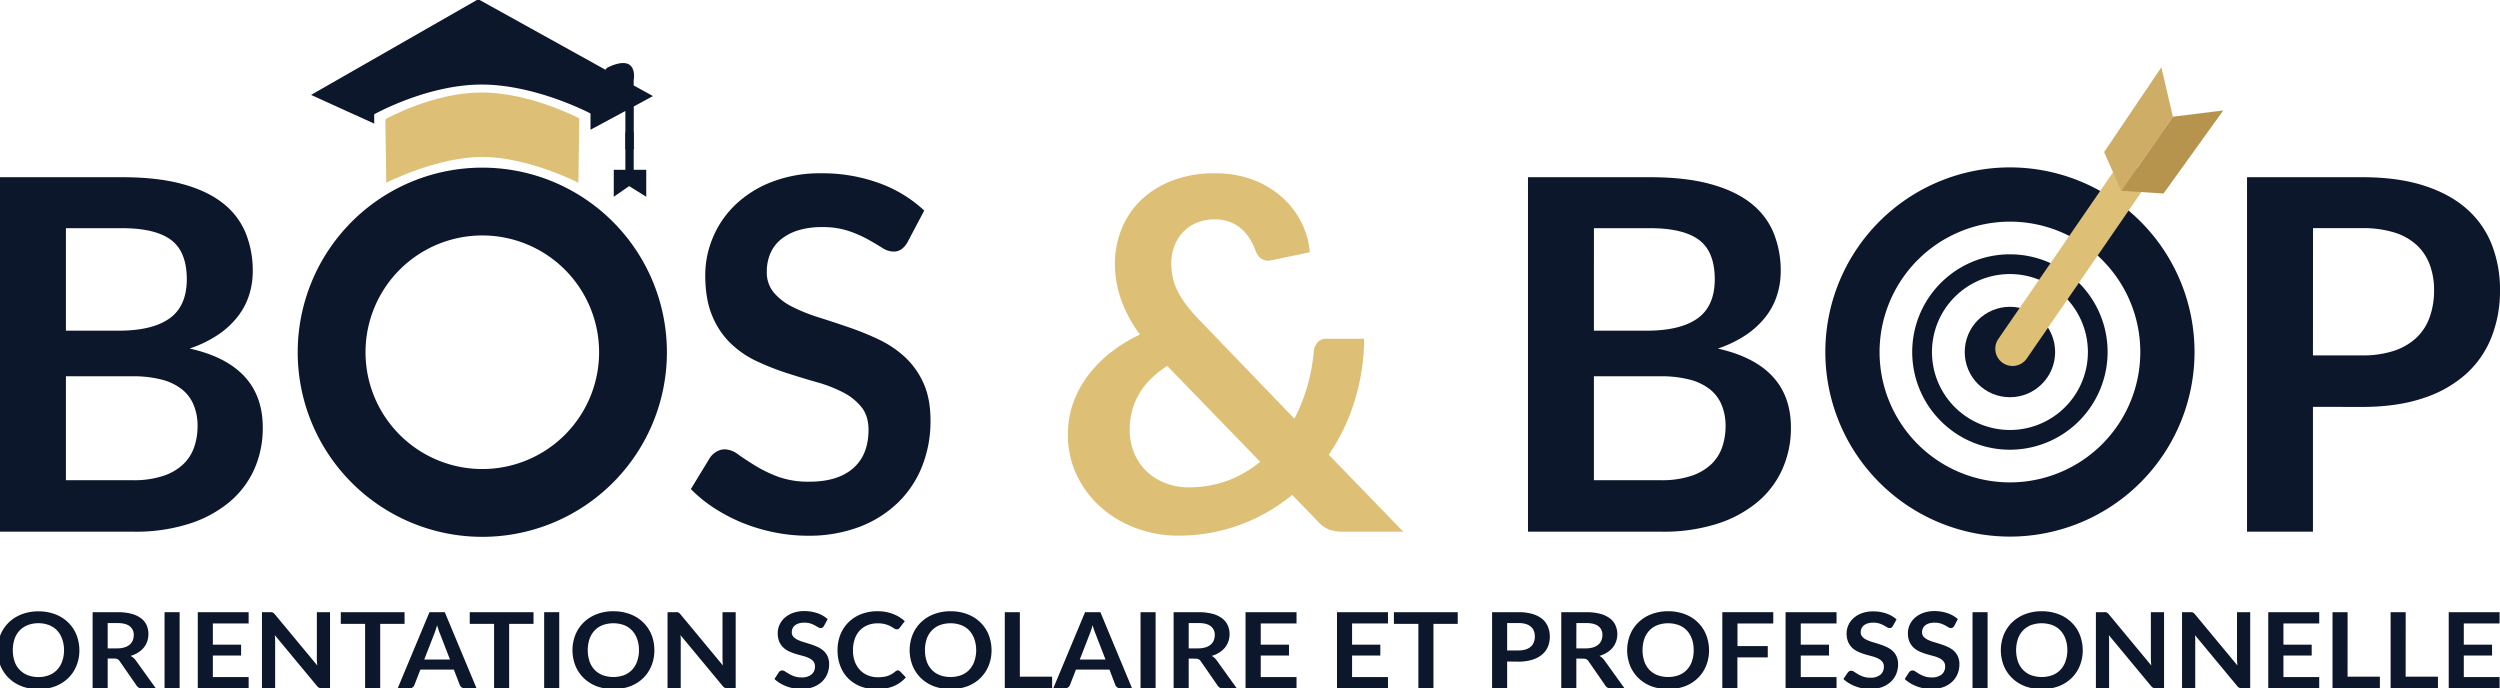 <svg id="Calque_1" data-name="Calque 1" xmlns="http://www.w3.org/2000/svg" width="1327.22" height="365.36" viewBox="0 0 1327.22 365.36">
  <title>logotype-bops-bop</title>
  <g>
    <path d="M0,282.27V94.08H64.81q18.48,0,31.63,3.52t21.54,10a39.05,39.05,0,0,1,12.3,15.74,53.16,53.16,0,0,1,3.9,20.83,41.17,41.17,0,0,1-2,12.69,36.55,36.55,0,0,1-6.06,11.32,45.27,45.27,0,0,1-10.41,9.57,62.93,62.93,0,0,1-15,7.28q38.79,8.73,38.79,41.91A53.41,53.41,0,0,1,135,249.09a48.72,48.72,0,0,1-13.28,17.5,63.41,63.41,0,0,1-21.47,11.52,93.7,93.7,0,0,1-29.15,4.16ZM35,175.56H62.86q18,0,27.13-6.51t9.18-20.7q0-14.7-8.33-20.95t-26-6.25H35Zm0,24.2v55.18h35.4a49.77,49.77,0,0,0,16.4-2.34,28.23,28.23,0,0,0,10.6-6.25,22.82,22.82,0,0,0,5.73-9.11,34.4,34.4,0,0,0,1.76-11.06,29.25,29.25,0,0,0-2-11,20.59,20.59,0,0,0-6.11-8.33,28.7,28.7,0,0,0-10.74-5.27,60,60,0,0,0-15.81-1.82Z" style="fill: #0c172b"/>
    <path d="M481.93,128.31a12.07,12.07,0,0,1-3.32,4,7.34,7.34,0,0,1-4.36,1.24,11.19,11.19,0,0,1-5.92-2q-3.19-2-7.62-4.49a62.84,62.84,0,0,0-10.34-4.49,43.34,43.34,0,0,0-14-2,41.86,41.86,0,0,0-12.76,1.76,26.79,26.79,0,0,0-9.17,4.88,19.5,19.5,0,0,0-5.53,7.48,24.5,24.5,0,0,0-1.82,9.57,16.6,16.6,0,0,0,3.71,11.06,30.86,30.86,0,0,0,9.82,7.55,91.55,91.55,0,0,0,13.93,5.6q7.8,2.46,16,5.27a151.25,151.25,0,0,1,16,6.5,55.67,55.67,0,0,1,13.92,9.37,42.68,42.68,0,0,1,9.83,13.86q3.71,8.21,3.7,19.92a65,65,0,0,1-4.35,23.88,55.09,55.09,0,0,1-12.76,19.39,60.16,60.16,0,0,1-20.5,13,75.61,75.61,0,0,1-27.72,4.75A89.44,89.44,0,0,1,411,282.6a93,93,0,0,1-16.73-5,90.07,90.07,0,0,1-15-7.81,71.91,71.91,0,0,1-12.5-10.15L377,242.84a11,11,0,0,1,3.39-3.06,8.54,8.54,0,0,1,4.42-1.24,12.42,12.42,0,0,1,7,2.67q3.76,2.67,9,5.93A70.78,70.78,0,0,0,413,253.06a47,47,0,0,0,16.72,2.66q15,0,23.16-7.09t8.21-20.37q0-7.41-3.71-12.1a30.08,30.08,0,0,0-9.83-7.87,72.74,72.74,0,0,0-13.93-5.4q-7.8-2.22-15.87-4.82a136.17,136.17,0,0,1-15.88-6.25,51.31,51.31,0,0,1-13.93-9.5,43.06,43.06,0,0,1-9.82-14.64q-3.72-8.79-3.71-21.67a51.18,51.18,0,0,1,4.1-20,51.72,51.72,0,0,1,11.9-17.31,58.3,58.3,0,0,1,19.27-12.1A70.66,70.66,0,0,1,436,92a87.8,87.8,0,0,1,30.71,5.21,69.5,69.5,0,0,1,23.95,14.57Z" style="fill: #0c172b"/>
    <path d="M644.87,92a56.29,56.29,0,0,1,20.49,3.51,49.44,49.44,0,0,1,15.49,9.37A44.75,44.75,0,0,1,691,118.29a43.16,43.16,0,0,1,4.36,15.62l-20.44,4.29q-5.73,1.17-8.32-4.94a32.52,32.52,0,0,0-3.07-6.44,23.24,23.24,0,0,0-4.49-5.34,20.33,20.33,0,0,0-6.11-3.65,22.2,22.2,0,0,0-8.07-1.36,24,24,0,0,0-9.76,1.89,21.14,21.14,0,0,0-7.23,5.07,22.45,22.45,0,0,0-4.49,7.42,25.54,25.54,0,0,0-1.56,8.91,35.94,35.94,0,0,0,.79,7.55,30,30,0,0,0,2.6,7.29,46.73,46.73,0,0,0,4.75,7.48,93.37,93.37,0,0,0,7.22,8.27l50,51.92a90.86,90.86,0,0,0,6.89-17.3,96.76,96.76,0,0,0,3.39-18.48,8.48,8.48,0,0,1,2.08-4.82,6.09,6.09,0,0,1,4.68-1.82h20a113.72,113.72,0,0,1-5,32.79,106.12,106.12,0,0,1-13.79,28.77L745,282.27H713.46a22.83,22.83,0,0,1-8-1.17,17.66,17.66,0,0,1-6.44-4.94l-13-13.41a96.57,96.57,0,0,1-27.73,15.88,94.18,94.18,0,0,1-33.18,5.73,63.36,63.36,0,0,1-21.28-3.71,58.57,58.57,0,0,1-18.68-10.74,54,54,0,0,1-13.2-17,49.09,49.09,0,0,1-5-22.44,48.57,48.57,0,0,1,2.87-16.73,55.2,55.2,0,0,1,7.93-14.58A65.73,65.73,0,0,1,589.82,187a79.91,79.91,0,0,1,15.36-9.37A72,72,0,0,1,595,158.57,57.8,57.8,0,0,1,591.9,140a48.58,48.58,0,0,1,3.58-18.54,43.7,43.7,0,0,1,10.35-15.29,49.43,49.43,0,0,1,16.65-10.35A61.52,61.52,0,0,1,644.87,92ZM630.81,258.72a59.18,59.18,0,0,0,21-3.58,59.87,59.87,0,0,0,17.18-10l-49.33-50.89q-10.41,6.77-15.16,15.29a37,37,0,0,0-4.75,18.29,32.17,32.17,0,0,0,2.47,12.89,28.81,28.81,0,0,0,6.7,9.69,29.56,29.56,0,0,0,9.9,6.12A33.64,33.64,0,0,0,630.81,258.72Z" style="fill: #ddc076"/>
    <path d="M811.19,282.27V94.08H876q18.48,0,31.62,3.52t21.54,10a38.88,38.88,0,0,1,12.3,15.74,53.16,53.16,0,0,1,3.9,20.83,41.17,41.17,0,0,1-2,12.69,36.73,36.73,0,0,1-6,11.32A45.48,45.48,0,0,1,927,177.77a62.93,62.93,0,0,1-15,7.28q38.77,8.73,38.78,41.91a53.56,53.56,0,0,1-4.55,22.13,48.83,48.83,0,0,1-13.28,17.5,63.5,63.5,0,0,1-21.47,11.52,93.77,93.77,0,0,1-29.16,4.16Zm35-106.71h27.86q18,0,27.13-6.51t9.17-20.7q0-14.7-8.33-20.95t-26-6.25H846.2Zm0,24.2v55.18h35.4A49.77,49.77,0,0,0,898,252.6a28.19,28.19,0,0,0,10.61-6.25,22.91,22.91,0,0,0,5.72-9.11,34.4,34.4,0,0,0,1.76-11.06,29.45,29.45,0,0,0-2-11,20.62,20.62,0,0,0-6.12-8.33,28.66,28.66,0,0,0-10.73-5.27,60.05,60.05,0,0,0-15.82-1.82Z" style="fill: #0c172b"/>
    <path d="M1227.92,216v66.24h-35V94.08h61.16q18.87,0,32.67,4.43t22.78,12.36a49.09,49.09,0,0,1,13.33,19,65.43,65.43,0,0,1,4.36,24.21,66.78,66.78,0,0,1-4.55,25A52,52,0,0,1,1309,198.72a63.56,63.56,0,0,1-22.85,12.75q-13.73,4.56-32.08,4.56Zm0-27.33h26.16a52.6,52.6,0,0,0,16.79-2.41,31.7,31.7,0,0,0,11.91-6.9,27.8,27.8,0,0,0,7.09-10.93,41.87,41.87,0,0,0,2.35-14.38,38,38,0,0,0-2.35-13.67,27,27,0,0,0-7-10.41,31.3,31.3,0,0,0-11.84-6.57,56,56,0,0,0-16.92-2.28h-26.16Z" style="fill: #0c172b"/>
  </g>
  <g>
    <path d="M42.15,345.19a21.49,21.49,0,0,1-1.56,8.25,19.13,19.13,0,0,1-4.4,6.57,20.19,20.19,0,0,1-6.86,4.32,24.35,24.35,0,0,1-8.9,1.56,24.26,24.26,0,0,1-8.87-1.56A20.33,20.33,0,0,1,4.69,360a19.37,19.37,0,0,1-4.44-6.57A22.43,22.43,0,0,1,.25,337a19.37,19.37,0,0,1,4.44-6.57,20.18,20.18,0,0,1,6.87-4.32,24.26,24.26,0,0,1,8.87-1.56,25.21,25.21,0,0,1,6.14.72,22.14,22.14,0,0,1,5.29,2,19.57,19.57,0,0,1,7.56,7.32,20,20,0,0,1,2,5A22.66,22.66,0,0,1,42.15,345.19Zm-8.16,0a17.39,17.39,0,0,0-1-6,12.52,12.52,0,0,0-2.7-4.5,11.74,11.74,0,0,0-4.26-2.83,15.46,15.46,0,0,0-5.65-1,15.46,15.46,0,0,0-5.65,1,11.91,11.91,0,0,0-4.28,2.83,12.54,12.54,0,0,0-2.71,4.5,19.26,19.26,0,0,0,0,11.95,12.37,12.37,0,0,0,2.71,4.48,12,12,0,0,0,4.28,2.82,15.46,15.46,0,0,0,5.65,1,15.46,15.46,0,0,0,5.65-1,11.85,11.85,0,0,0,4.26-2.82,12.35,12.35,0,0,0,2.7-4.48A17.41,17.41,0,0,0,34,345.19Z" style="fill: #0c172b"/>
    <path d="M57.17,349.62v15.82h-8V325H62.27a28.79,28.79,0,0,1,7.5.85,14.72,14.72,0,0,1,5.13,2.4,9.3,9.3,0,0,1,2.95,3.68,12.09,12.09,0,0,1,.31,8.58,10.76,10.76,0,0,1-1.84,3.31,12.26,12.26,0,0,1-3,2.6,16,16,0,0,1-4,1.79A7.79,7.79,0,0,1,72,350.49l10.74,14.95H75.48a3.22,3.22,0,0,1-3-1.51l-9-13a3.14,3.14,0,0,0-1.11-1,4.07,4.07,0,0,0-1.8-.31Zm0-5.41h5a12.91,12.91,0,0,0,3.94-.53,7.72,7.72,0,0,0,2.76-1.47A5.85,5.85,0,0,0,70.46,340a7.28,7.28,0,0,0,.54-2.83,5.61,5.61,0,0,0-2.15-4.73q-2.16-1.67-6.58-1.66h-5.1Z" style="fill: #0c172b"/>
    <path d="M95.36,365.44h-8V325h8Z" style="fill: #0c172b"/>
    <path d="M132,325v6H113v11.23h15V348H113v11.45h19v6H105V325Z" style="fill: #0c172b"/>
    <path d="M144.13,325a2.45,2.45,0,0,1,.66.17,2.21,2.21,0,0,1,.54.36,6.27,6.27,0,0,1,.6.63l22.49,27.11c-.06-.66-.11-1.3-.15-1.93s-.06-1.23-.06-1.77V325h7v40.49h-4.1a3.76,3.76,0,0,1-1.59-.3,3.63,3.63,0,0,1-1.23-1l-22.4-27c.06.59.1,1.19.13,1.77s.05,1.13.05,1.61v24.87h-7V325h4.19A7.49,7.49,0,0,1,144.13,325Z" style="fill: #0c172b"/>
    <path d="M214.78,325v6.19H201.84v34.3h-8v-34.3H180.92V325Z" style="fill: #0c172b"/>
    <path d="M253,365.44h-6.18a2.8,2.8,0,0,1-1.69-.49,3.14,3.14,0,0,1-1-1.22l-3.2-8.26H223.17l-3.2,8.26a2.79,2.79,0,0,1-.92,1.18,2.71,2.71,0,0,1-1.69.53h-6.24L228,325h8.13Zm-27.78-15.29H238.9l-5.22-13.47c-.26-.6-.53-1.3-.8-2.11s-.56-1.7-.83-2.65c-.28.95-.55,1.84-.82,2.66s-.53,1.54-.79,2.16Z" style="fill: #0c172b"/>
    <path d="M283.24,325v6.19H270.3v34.3h-8v-34.3H249.38V325Z" style="fill: #0c172b"/>
    <path d="M296.89,365.44h-8V325h8Z" style="fill: #0c172b"/>
    <path d="M347.4,345.19a21.49,21.49,0,0,1-1.56,8.25,19.3,19.3,0,0,1-4.41,6.57,20.15,20.15,0,0,1-6.85,4.32,26.11,26.11,0,0,1-17.78,0,20.33,20.33,0,0,1-6.87-4.32,19.37,19.37,0,0,1-4.44-6.57,22.43,22.43,0,0,1,0-16.49,19.37,19.37,0,0,1,4.44-6.57,20.18,20.18,0,0,1,6.87-4.32,24.26,24.26,0,0,1,8.87-1.56,25.29,25.29,0,0,1,6.15.72,22.06,22.06,0,0,1,5.28,2,19.4,19.4,0,0,1,4.32,3.17,19.23,19.23,0,0,1,5.28,9.14A22.66,22.66,0,0,1,347.4,345.19Zm-8.17,0a17.39,17.39,0,0,0-1-6,12.52,12.52,0,0,0-2.7-4.5,11.62,11.62,0,0,0-4.25-2.83,16.81,16.81,0,0,0-11.31,0,11.78,11.78,0,0,0-4.27,2.83,12.42,12.42,0,0,0-2.72,4.5,19.26,19.26,0,0,0,0,11.95,12.25,12.25,0,0,0,2.72,4.48,11.89,11.89,0,0,0,4.27,2.82,16.81,16.81,0,0,0,11.31,0,11.72,11.72,0,0,0,4.25-2.82,12.35,12.35,0,0,0,2.7-4.48A17.41,17.41,0,0,0,339.23,345.19Z" style="fill: #0c172b"/>
    <path d="M359.49,325a2.47,2.47,0,0,1,.65.17,2.26,2.26,0,0,1,.55.36,5.32,5.32,0,0,1,.59.63l22.5,27.11c-.06-.66-.11-1.3-.15-1.93s-.06-1.23-.06-1.77V325h7v40.49h-4.09a3.7,3.7,0,0,1-1.59-.3,3.45,3.45,0,0,1-1.23-1l-22.41-27c.06.59.11,1.19.14,1.77s0,1.13,0,1.61v24.87h-7V325h4.18A7.56,7.56,0,0,1,359.49,325Z" style="fill: #0c172b"/>
    <path d="M437.43,332.31a2.62,2.62,0,0,1-.76.86,1.78,1.78,0,0,1-1,.26,2.63,2.63,0,0,1-1.35-.43c-.49-.29-1.06-.61-1.74-1a15.19,15.19,0,0,0-2.36-1,10.42,10.42,0,0,0-3.19-.44,10.09,10.09,0,0,0-2.9.38,6.17,6.17,0,0,0-2.1,1.05,4.34,4.34,0,0,0-1.26,1.61,5,5,0,0,0-.41,2.06,3.46,3.46,0,0,0,.84,2.38,7,7,0,0,0,2.24,1.62,21.84,21.84,0,0,0,3.18,1.21c1.19.35,2.4.73,3.65,1.13a36.6,36.6,0,0,1,3.65,1.4,12.6,12.6,0,0,1,3.17,2,9,9,0,0,1,2.24,3,9.75,9.75,0,0,1,.85,4.28,13.3,13.3,0,0,1-1,5.14,11.91,11.91,0,0,1-2.91,4.17,13.8,13.8,0,0,1-4.68,2.8,17.9,17.9,0,0,1-6.32,1,22.12,22.12,0,0,1-7.85-1.46,21.29,21.29,0,0,1-3.42-1.68,16.24,16.24,0,0,1-2.85-2.18l2.34-3.62a2.45,2.45,0,0,1,.77-.65,2,2,0,0,1,1-.27,2.92,2.92,0,0,1,1.6.57c.58.39,1.26.81,2.05,1.28a16.82,16.82,0,0,0,2.78,1.27,11.31,11.31,0,0,0,3.81.58,8.1,8.1,0,0,0,5.28-1.53,5.33,5.33,0,0,0,1.87-4.38,4,4,0,0,0-.84-2.61,6.89,6.89,0,0,0-2.24-1.69,16.62,16.62,0,0,0-3.18-1.16c-1.19-.32-2.39-.66-3.62-1a32.16,32.16,0,0,1-3.62-1.34,11.72,11.72,0,0,1-3.18-2.05,9.37,9.37,0,0,1-2.24-3.15,11.45,11.45,0,0,1-.84-4.66,10.55,10.55,0,0,1,.93-4.31,11.16,11.16,0,0,1,2.72-3.72,13.29,13.29,0,0,1,4.39-2.61,17.08,17.08,0,0,1,6-1,21.27,21.27,0,0,1,7,1.12,15.9,15.9,0,0,1,5.46,3.14Z" style="fill: #0c172b"/>
    <path d="M476.6,355.89a1.64,1.64,0,0,1,1.16.48l3.15,3.22a17.3,17.3,0,0,1-6.43,4.67,23.31,23.31,0,0,1-9.15,1.63,23,23,0,0,1-8.6-1.54,19,19,0,0,1-6.51-4.29,18.57,18.57,0,0,1-4.14-6.55,23.34,23.34,0,0,1-1.44-8.32,22.12,22.12,0,0,1,1.54-8.35,19.12,19.12,0,0,1,4.35-6.54,19.82,19.82,0,0,1,6.69-4.27,23.35,23.35,0,0,1,8.61-1.53,22.22,22.22,0,0,1,8.32,1.46,19.86,19.86,0,0,1,6.19,3.81l-2.67,3.5a2.26,2.26,0,0,1-.61.58,1.79,1.79,0,0,1-1,.26,2,2,0,0,1-.92-.24c-.32-.16-.66-.36-1-.59s-.81-.49-1.31-.77a10.28,10.28,0,0,0-1.72-.77,15.18,15.18,0,0,0-2.27-.59,16.41,16.41,0,0,0-3-.24,14,14,0,0,0-5.27,1,11.47,11.47,0,0,0-4.11,2.8,12.81,12.81,0,0,0-2.67,4.48,17.87,17.87,0,0,0-.95,6,16.67,16.67,0,0,0,1,6.08,13.12,13.12,0,0,0,2.77,4.48,12,12,0,0,0,4.13,2.79,13.45,13.45,0,0,0,5.1,1,22,22,0,0,0,2.95-.17,13.46,13.46,0,0,0,2.44-.53,10.44,10.44,0,0,0,2.1-.94,12.94,12.94,0,0,0,2-1.41,2.78,2.78,0,0,1,.62-.41A1.6,1.6,0,0,1,476.6,355.89Z" style="fill: #0c172b"/>
    <path d="M526.4,345.19a21.49,21.49,0,0,1-1.56,8.25,19.3,19.3,0,0,1-4.41,6.57,20.15,20.15,0,0,1-6.85,4.32,26.11,26.11,0,0,1-17.78,0,20.33,20.33,0,0,1-6.87-4.32,19.35,19.35,0,0,1-4.43-6.57,22.3,22.3,0,0,1,0-16.49,19.35,19.35,0,0,1,4.43-6.57,20.18,20.18,0,0,1,6.87-4.32,24.28,24.28,0,0,1,8.88-1.56,25.27,25.27,0,0,1,6.14.72,21.9,21.9,0,0,1,5.28,2,19.4,19.4,0,0,1,4.32,3.17,19.15,19.15,0,0,1,3.25,4.15,19.58,19.58,0,0,1,2,5A22.2,22.2,0,0,1,526.4,345.19Zm-8.16,0a17.64,17.64,0,0,0-1-6,12.66,12.66,0,0,0-2.7-4.5,11.74,11.74,0,0,0-4.26-2.83,16.81,16.81,0,0,0-11.31,0,11.87,11.87,0,0,0-4.27,2.83,12.56,12.56,0,0,0-2.72,4.5,19.46,19.46,0,0,0,0,11.95,12.39,12.39,0,0,0,2.72,4.48,12,12,0,0,0,4.27,2.82,16.81,16.81,0,0,0,11.31,0,11.85,11.85,0,0,0,4.26-2.82,12.49,12.49,0,0,0,2.7-4.48A17.66,17.66,0,0,0,518.24,345.19Z" style="fill: #0c172b"/>
    <path d="M541.42,359.22h17.15v6.22H533.43V325h8Z" style="fill: #0c172b"/>
    <path d="M601,365.44h-6.17a2.78,2.78,0,0,1-1.69-.49,3.05,3.05,0,0,1-1-1.22L589,355.47H571.21L568,363.73a2.74,2.74,0,0,1-2.61,1.71h-6.23L576.05,325h8.13Zm-27.77-15.29h13.68l-5.23-13.47c-.25-.6-.52-1.3-.8-2.11s-.55-1.7-.83-2.65c-.28.95-.55,1.84-.81,2.66s-.53,1.54-.79,2.16Z" style="fill: #0c172b"/>
    <path d="M613.5,365.44h-8V325h8Z" style="fill: #0c172b"/>
    <path d="M631.06,349.62v15.82h-8V325h13.09a28.71,28.71,0,0,1,7.49.85,14.55,14.55,0,0,1,5.13,2.4,9.41,9.41,0,0,1,3,3.68,11.57,11.57,0,0,1,1,4.72,11.71,11.71,0,0,1-.64,3.86,11.19,11.19,0,0,1-1.84,3.31,12.13,12.13,0,0,1-3,2.6,16,16,0,0,1-4,1.79,7.69,7.69,0,0,1,2.61,2.33l10.74,14.95h-7.21a3.21,3.21,0,0,1-3-1.51l-9-13a3,3,0,0,0-1.11-1,4,4,0,0,0-1.79-.31Zm0-5.41h5a12.89,12.89,0,0,0,3.93-.53,7.55,7.55,0,0,0,2.76-1.47,6,6,0,0,0,1.62-2.22,7.46,7.46,0,0,0,.53-2.83,5.61,5.61,0,0,0-2.15-4.73q-2.15-1.67-6.57-1.66h-5.11Z" style="fill: #0c172b"/>
    <path d="M688.31,325v6h-19v11.23h15V348h-15v11.45h19v6H661.24V325Z" style="fill: #0c172b"/>
    <path d="M736.86,325v6H717.8v11.23h15V348h-15v11.45h19.06v6H709.79V325Z" style="fill: #0c172b"/>
    <path d="M773.89,325v6.19H761v34.3h-8v-34.3H740V325Z" style="fill: #0c172b"/>
    <path d="M800.13,351.19v14.25h-8V325h14a26,26,0,0,1,7.45.95,14.68,14.68,0,0,1,5.19,2.66,10.48,10.48,0,0,1,3,4.09,13.26,13.26,0,0,1,1,5.21,13.74,13.74,0,0,1-1,5.39,11.1,11.1,0,0,1-3.12,4.21,14.73,14.73,0,0,1-5.21,2.75,24.59,24.59,0,0,1-7.31,1Zm0-5.88h6a12.9,12.9,0,0,0,3.83-.52,7.3,7.3,0,0,0,2.71-1.49,5.88,5.88,0,0,0,1.62-2.35,8.42,8.42,0,0,0,.54-3.09,7.7,7.7,0,0,0-.54-2.94,5.8,5.8,0,0,0-1.6-2.24,7.22,7.22,0,0,0-2.7-1.42,13.78,13.78,0,0,0-3.86-.49h-6Z" style="fill: #0c172b"/>
    <path d="M836.86,349.62v15.82h-8V325H842a28.71,28.71,0,0,1,7.49.85,14.55,14.55,0,0,1,5.13,2.4,9.41,9.41,0,0,1,3,3.68,11.57,11.57,0,0,1,1,4.72,11.71,11.71,0,0,1-.64,3.86,11.19,11.19,0,0,1-1.84,3.31,12.13,12.13,0,0,1-3,2.6,16,16,0,0,1-4,1.79,7.69,7.69,0,0,1,2.61,2.33l10.74,14.95h-7.21a3.21,3.21,0,0,1-3-1.51l-9-13a3,3,0,0,0-1.11-1,4,4,0,0,0-1.79-.31Zm0-5.41h5a12.89,12.89,0,0,0,3.93-.53,7.55,7.55,0,0,0,2.76-1.47,6,6,0,0,0,1.62-2.22,7.46,7.46,0,0,0,.53-2.83,5.61,5.61,0,0,0-2.15-4.73q-2.14-1.67-6.57-1.66h-5.11Z" style="fill: #0c172b"/>
    <path d="M907.31,345.19a21.49,21.49,0,0,1-1.56,8.25,19.13,19.13,0,0,1-4.4,6.57,20.19,20.19,0,0,1-6.86,4.32,26.08,26.08,0,0,1-17.77,0,20.33,20.33,0,0,1-6.87-4.32,19.37,19.37,0,0,1-4.44-6.57,22.43,22.43,0,0,1,0-16.49,19.37,19.37,0,0,1,4.44-6.57,20.18,20.18,0,0,1,6.87-4.32,24.26,24.26,0,0,1,8.87-1.56,25.21,25.21,0,0,1,6.14.72,22.14,22.14,0,0,1,5.29,2,19.57,19.57,0,0,1,7.56,7.32,20,20,0,0,1,2,5A22.66,22.66,0,0,1,907.31,345.19Zm-8.16,0a17.39,17.39,0,0,0-.95-6,12.52,12.52,0,0,0-2.7-4.5,11.57,11.57,0,0,0-4.26-2.83,16.78,16.78,0,0,0-11.3,0,11.82,11.82,0,0,0-4.28,2.83,12.54,12.54,0,0,0-2.71,4.5,19.26,19.26,0,0,0,0,11.95,12.37,12.37,0,0,0,2.71,4.48,11.93,11.93,0,0,0,4.28,2.82,16.78,16.78,0,0,0,11.3,0,11.68,11.68,0,0,0,4.26-2.82,12.35,12.35,0,0,0,2.7-4.48A17.41,17.41,0,0,0,899.15,345.19Z" style="fill: #0c172b"/>
    <path d="M941.41,325v6h-19v12h16.08v6H922.36v16.49h-8V325Z" style="fill: #0c172b"/>
    <path d="M975,325v6H956v11.23h15V348H956v11.45h19v6H947.94V325Z" style="fill: #0c172b"/>
    <path d="M1004.92,332.31a2.62,2.62,0,0,1-.76.86,1.82,1.82,0,0,1-1,.26,2.63,2.63,0,0,1-1.35-.43c-.49-.29-1.07-.61-1.74-1a15.19,15.19,0,0,0-2.36-1,10.42,10.42,0,0,0-3.19-.44,10.12,10.12,0,0,0-2.91.38,6.12,6.12,0,0,0-2.09,1.05,4.34,4.34,0,0,0-1.26,1.61,5,5,0,0,0-.42,2.06,3.42,3.42,0,0,0,.85,2.38,6.92,6.92,0,0,0,2.24,1.62,22.14,22.14,0,0,0,3.17,1.21c1.19.35,2.41.73,3.65,1.13a34.81,34.81,0,0,1,3.65,1.4,12.66,12.66,0,0,1,3.18,2,9,9,0,0,1,2.24,3,9.89,9.89,0,0,1,.85,4.28,13.3,13.3,0,0,1-1,5.14,11.65,11.65,0,0,1-2.91,4.17,13.65,13.65,0,0,1-4.67,2.8,17.94,17.94,0,0,1-6.32,1,22,22,0,0,1-7.85-1.46,21.4,21.4,0,0,1-3.43-1.68,16.24,16.24,0,0,1-2.85-2.18L981,357a2.34,2.34,0,0,1,.77-.65,2,2,0,0,1,1-.27,2.94,2.94,0,0,1,1.6.57c.57.39,1.26.81,2,1.28a16.7,16.7,0,0,0,2.77,1.27,11.33,11.33,0,0,0,3.82.58,8.14,8.14,0,0,0,5.28-1.53,5.33,5.33,0,0,0,1.87-4.38,3.9,3.9,0,0,0-.85-2.61,6.78,6.78,0,0,0-2.24-1.69,16.76,16.76,0,0,0-3.17-1.16c-1.19-.32-2.4-.66-3.62-1a31.46,31.46,0,0,1-3.62-1.34,11.72,11.72,0,0,1-3.18-2.05,9.24,9.24,0,0,1-2.24-3.15,11.45,11.45,0,0,1-.85-4.66,10.57,10.57,0,0,1,.94-4.31,11.13,11.13,0,0,1,2.71-3.72,13.34,13.34,0,0,1,4.4-2.61,17.06,17.06,0,0,1,6-1,21.23,21.23,0,0,1,7,1.12,15.9,15.9,0,0,1,5.46,3.14Z" style="fill: #0c172b"/>
    <path d="M1037.47,332.31a2.62,2.62,0,0,1-.76.86,1.78,1.78,0,0,1-1,.26,2.63,2.63,0,0,1-1.35-.43c-.49-.29-1.06-.61-1.74-1a15.19,15.19,0,0,0-2.36-1,10.42,10.42,0,0,0-3.19-.44,10.09,10.09,0,0,0-2.9.38,6.27,6.27,0,0,0-2.1,1.05,4.34,4.34,0,0,0-1.26,1.61,5.15,5.15,0,0,0-.41,2.06,3.46,3.46,0,0,0,.84,2.38,7,7,0,0,0,2.24,1.62,21.84,21.84,0,0,0,3.18,1.21c1.19.35,2.4.73,3.65,1.13a35.68,35.68,0,0,1,3.65,1.4,12.6,12.6,0,0,1,3.17,2,9,9,0,0,1,2.24,3,9.75,9.75,0,0,1,.85,4.28,13.3,13.3,0,0,1-1,5.14,11.91,11.91,0,0,1-2.91,4.17,13.8,13.8,0,0,1-4.68,2.8,17.9,17.9,0,0,1-6.32,1,21.72,21.72,0,0,1-11.27-3.14,16.24,16.24,0,0,1-2.85-2.18l2.34-3.62a2.45,2.45,0,0,1,.77-.65,2,2,0,0,1,1-.27,3,3,0,0,1,1.61.57c.57.39,1.25.81,2,1.28a16.82,16.82,0,0,0,2.78,1.27,11.31,11.31,0,0,0,3.81.58,8.1,8.1,0,0,0,5.28-1.53,5.33,5.33,0,0,0,1.87-4.38,4,4,0,0,0-.84-2.61,6.89,6.89,0,0,0-2.24-1.69,16.62,16.62,0,0,0-3.18-1.16c-1.19-.32-2.39-.66-3.62-1a32.16,32.16,0,0,1-3.62-1.34,11.51,11.51,0,0,1-3.17-2.05,9.4,9.4,0,0,1-2.25-3.15,11.45,11.45,0,0,1-.84-4.66,10.55,10.55,0,0,1,.93-4.31,11.16,11.16,0,0,1,2.72-3.72,13.29,13.29,0,0,1,4.39-2.61,17.08,17.08,0,0,1,6-1,21.27,21.27,0,0,1,7,1.12,15.9,15.9,0,0,1,5.46,3.14Z" style="fill: #0c172b"/>
    <path d="M1055.19,365.44h-8V325h8Z" style="fill: #0c172b"/>
    <path d="M1105.7,345.19a21.49,21.49,0,0,1-1.56,8.25,19.3,19.3,0,0,1-4.41,6.57,20.15,20.15,0,0,1-6.85,4.32,26.11,26.11,0,0,1-17.78,0,20.33,20.33,0,0,1-6.87-4.32,19.37,19.37,0,0,1-4.44-6.57,22.43,22.43,0,0,1,0-16.49,19.37,19.37,0,0,1,4.44-6.57,20.18,20.18,0,0,1,6.87-4.32,24.26,24.26,0,0,1,8.87-1.56,25.29,25.29,0,0,1,6.15.72,22.06,22.06,0,0,1,5.28,2,19.57,19.57,0,0,1,7.56,7.32,20,20,0,0,1,2,5A22.66,22.66,0,0,1,1105.7,345.19Zm-8.17,0a17.39,17.39,0,0,0-1-6,12.52,12.52,0,0,0-2.7-4.5,11.62,11.62,0,0,0-4.25-2.83,16.81,16.81,0,0,0-11.31,0,11.78,11.78,0,0,0-4.27,2.83,12.42,12.42,0,0,0-2.72,4.5,19.26,19.26,0,0,0,0,11.95,12.25,12.25,0,0,0,2.72,4.48,11.89,11.89,0,0,0,4.27,2.82,16.81,16.81,0,0,0,11.31,0,11.72,11.72,0,0,0,4.25-2.82,12.35,12.35,0,0,0,2.7-4.48A17.41,17.41,0,0,0,1097.53,345.19Z" style="fill: #0c172b"/>
    <path d="M1117.79,325a2.37,2.37,0,0,1,.65.17,2.26,2.26,0,0,1,.55.36,5.32,5.32,0,0,1,.59.63l22.5,27.11c-.06-.66-.11-1.3-.15-1.93s-.06-1.23-.06-1.77V325h7v40.49h-4.09a3.73,3.73,0,0,1-1.59-.3,3.45,3.45,0,0,1-1.23-1l-22.41-27c.06.59.11,1.19.14,1.77s0,1.13,0,1.61v24.87h-7V325h4.18A7.56,7.56,0,0,1,1117.79,325Z" style="fill: #0c172b"/>
    <path d="M1163.52,325a2.47,2.47,0,0,1,.65.17,2.26,2.26,0,0,1,.55.36,6.3,6.3,0,0,1,.59.63l22.5,27.11c-.06-.66-.11-1.3-.15-1.93s-.06-1.23-.06-1.77V325h7v40.49h-4.09a3.73,3.73,0,0,1-1.59-.3,3.45,3.45,0,0,1-1.23-1l-22.41-27c.06.59.11,1.19.14,1.77s0,1.13,0,1.61v24.87h-7V325h4.18A7.56,7.56,0,0,1,1163.52,325Z" style="fill: #0c172b"/>
    <path d="M1231.25,325v6h-19v11.23h15V348h-15v11.45h19v6h-27.06V325Z" style="fill: #0c172b"/>
    <path d="M1246.3,359.22h17.15v6.22h-25.14V325h8Z" style="fill: #0c172b"/>
    <path d="M1277.13,359.22h17.15v6.22h-25.13V325h8Z" style="fill: #0c172b"/>
    <path d="M1327,325v6h-19v11.23h15V348h-15v11.45h19v6H1300V325Z" style="fill: #0c172b"/>
  </g>
  <g>
    <path d="M204.58,63.3,205.06,97s26.8-13.69,51-13.69,51,13.69,51,13.69l.46-34.14s-26-13.76-51.88-13.76S204.58,63.3,204.58,63.3Z" style="fill: #ddc076"/>
    <path d="M336.41,79.31c-1.44,0-2.93,0-4.46,0" style="fill: #0c172b"/>
    <path d="M346.65,51l-10.24-5.66V42.67s2.88-14.62-13.49-7a3,3,0,0,0-1.47,1.37L253.9-.41l-88.76,50.8,33.52,15.23V60.68s28.12-15.79,57-15.79,57.83,15.35,57.83,15.35v8.63L332,58.93V79.27c1.53,0,3,0,4.46,0V56.53Z" style="fill: #0c172b"/>
    <path d="M331.94,40.18v2.7l-5.4-3C328.51,38.58,331.94,36.77,331.94,40.18Z" style="fill: #0c172b"/>
    <path d="M330.11,56a4.33,4.33,0,1,1,4.33-4.33A4.34,4.34,0,0,1,330.11,56Z" style="fill: #0c172b"/>
    <path d="M331.94,40.18c0-3.41-3.43-1.6-5.4-.3l5.4,3Z" style="fill: #0c172b"/>
    <path d="M330.11,47.31a4.33,4.33,0,1,0,4.33,4.33A4.34,4.34,0,0,0,330.11,47.31Z" style="fill: #0c172b"/>
    <path d="M332,70.25v19.9h-6.16v14.31L334,98.8l9.09,5.66V90.15h-6.66V70.29" style="fill: #0c172b"/>
  </g>
  <path d="M256.05,125a62,62,0,1,1-62,62,62,62,0,0,1,62-62m0-36a98,98,0,1,0,98,98,98,98,0,0,0-98-98Z" style="fill: #0c172b"/>
  <path d="M1067.05,117.67a69.21,69.21,0,1,1-69.21,69.21,69.28,69.28,0,0,1,69.21-69.21m0-28.8a98,98,0,1,0,98,98,98,98,0,0,0-98-98Z" style="fill: #0c172b"/>
  <path d="M1067.05,238.75a51.87,51.87,0,1,1,51.86-51.87A51.93,51.93,0,0,1,1067.05,238.75Zm0-93.26a41.39,41.39,0,1,0,41.39,41.39A41.44,41.44,0,0,0,1067.05,145.49Z" style="fill: #0c172b"/>
  <circle cx="1067.05" cy="186.88" r="24" style="fill: #0c172b"/>
  <path d="M1068.44,194.29a9.16,9.16,0,0,1-7.54-14.36l60.79-88.33a9.16,9.16,0,0,1,15.1,10.39L1076,190.32A9.14,9.14,0,0,1,1068.44,194.29Z" style="fill: #ddc076"/>
  <g>
    <polygon points="1153.57 61.96 1126.17 101.29 1117.04 80.74 1147.44 35.73 1153.57 61.96" style="fill: #ceae67"/>
    <polygon points="1180.3 58.63 1148.61 102.73 1126.17 101.29 1153.57 61.96 1180.3 58.63" style="fill: #b7944e"/>
  </g>
</svg>
